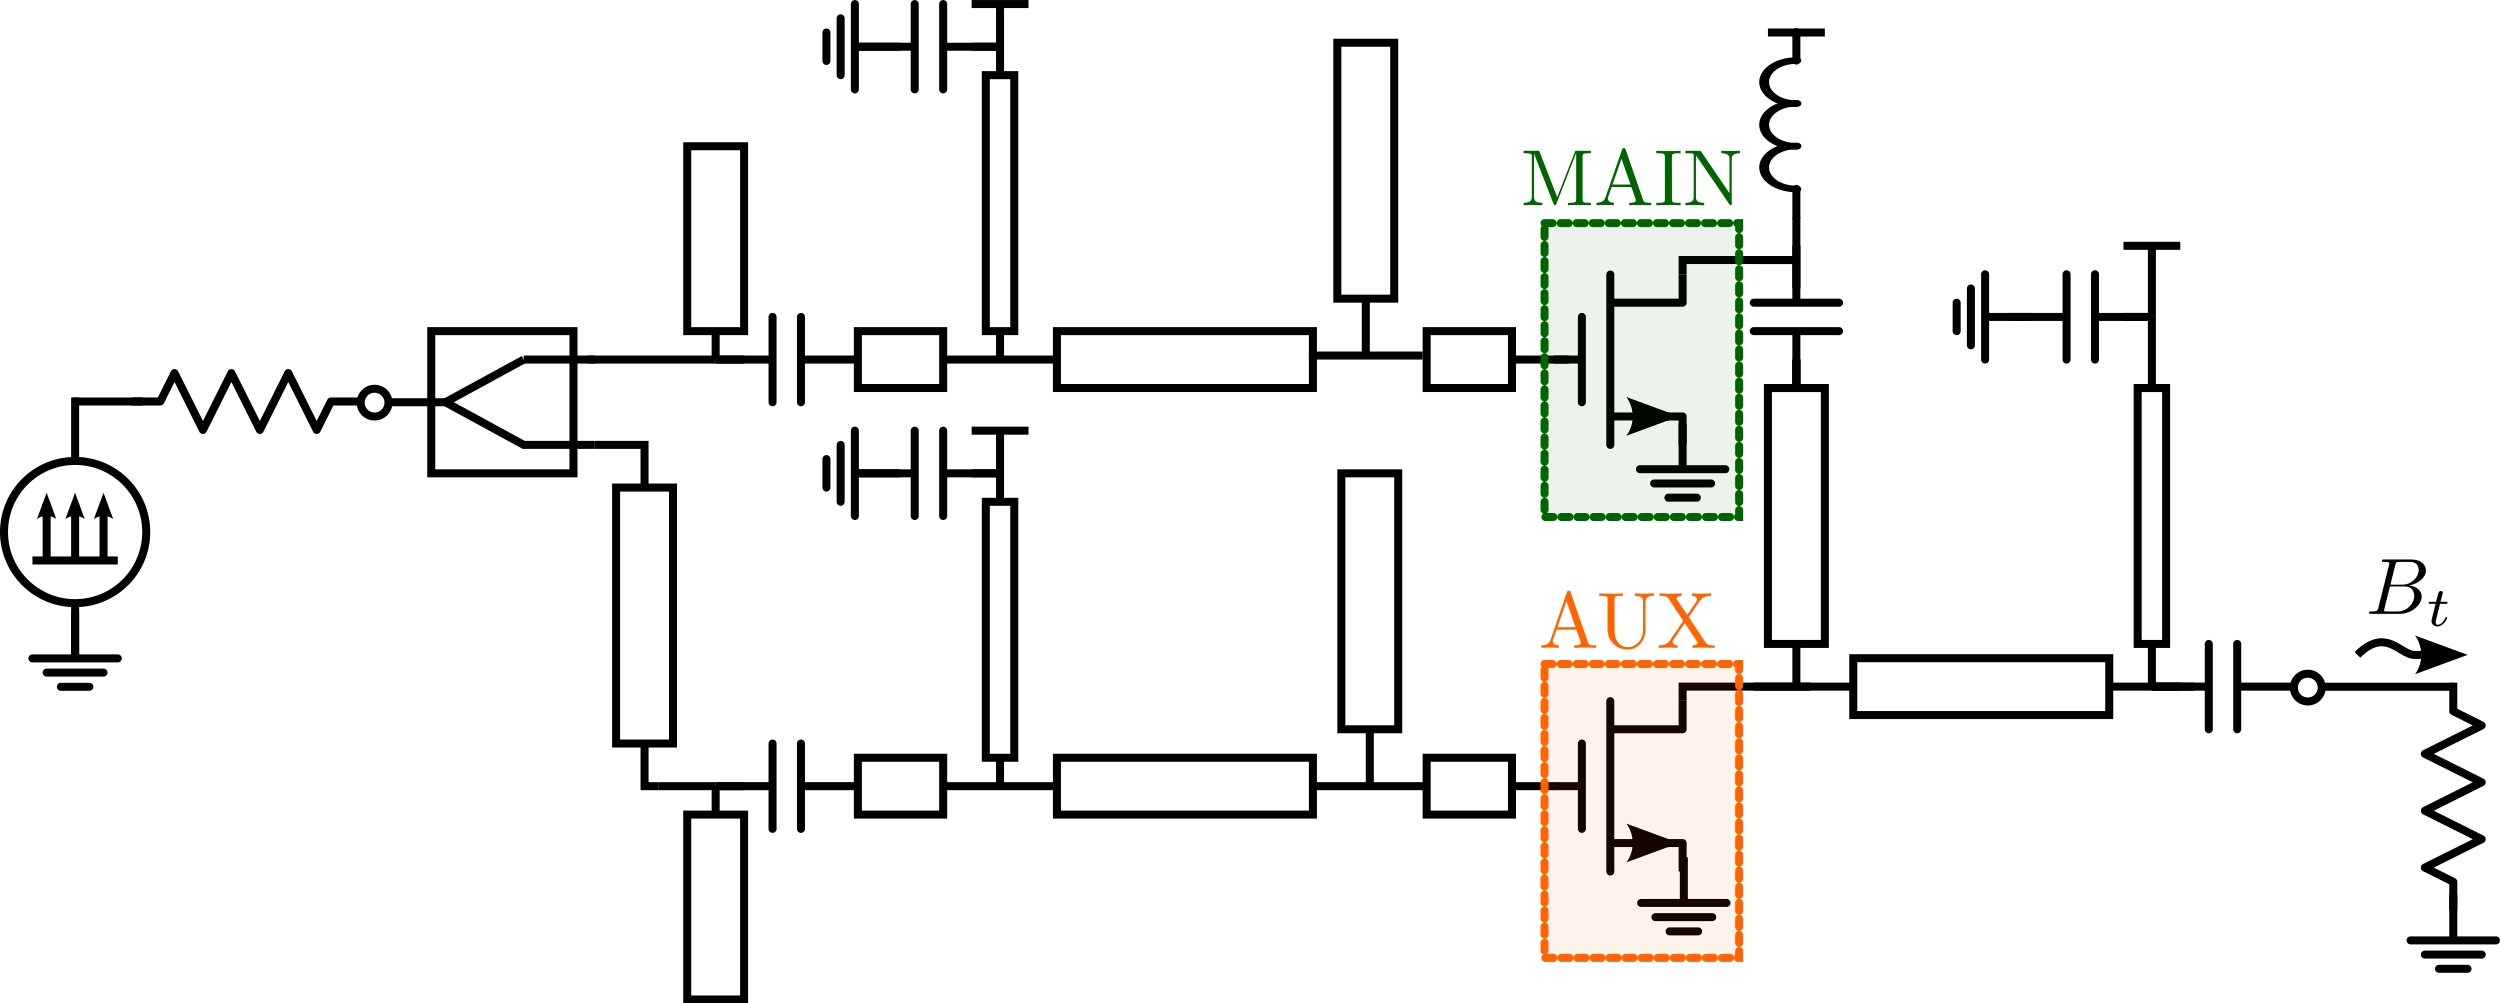 <svg height="93.767pt" viewBox="0 0 233.603 93.767" width="233.603pt" xmlns="http://www.w3.org/2000/svg" xmlns:xlink="http://www.w3.org/1999/xlink"><clipPath id="a"><path d="m63 75h7v18.766h-7zm0 0"/></clipPath><clipPath id="b"><path d="m224 87h9.602v2h-9.602zm0 0"/></clipPath><clipPath id="c"><path d="m216 55h17.602v11h-17.602zm0 0"/></clipPath><path d="m147.812 33.598h-2.66" fill="none" stroke="#000" stroke-width=".75"/><path d="m153.238 38.914h2.66" fill="none" stroke="#000" stroke-width=".75"/><path d="m151.973 37.098 4.918 1.809-4.918 1.809c.789-1.066.781-2.527 0-3.617zm0 0" fill-rule="evenodd"/><path d="m147.812 29.613v7.973" fill="none" stroke="#000" stroke-linecap="round" stroke-width=".75"/><path d="m150.469 25.656v15.918" fill="none" stroke="#000" stroke-linecap="round" stroke-width=".75"/><path d="m157.227 25.625v2.66h-6.645" fill="none" stroke="#000" stroke-linejoin="round" stroke-width=".75"/><path d="m150.582 38.914h6.645v2.656" fill="none" stroke="#000" stroke-linejoin="round" stroke-width=".75"/><path d="m153.238 43.844h7.973" fill="none" stroke="#000" stroke-linecap="round" stroke-width=".75"/><path d="m154.57 45.176h5.312" fill="none" stroke="#000" stroke-linecap="round" stroke-width=".75"/><path d="m155.898 46.504h2.656" fill="none" stroke="#000" stroke-linecap="round" stroke-width=".75"/><path d="m157.227 43.562v-3.984" fill="none" stroke="#000" stroke-width=".75"/><path d="m-98.762-30.941h-23.918v-5.316h23.918zm0 0" fill="none" stroke="#000" stroke-width=".749" transform="scale(-1)"/><path d="m33.598-80.18v5.516" fill="none" stroke="#000" stroke-width=".75" transform="rotate(90)"/><path d="m33.598-72.188v5.316" fill="none" stroke="#000" stroke-width=".75" transform="rotate(90)"/><path d="m37.586-74.844h-7.973" fill="none" stroke="#000" stroke-linecap="round" stroke-width=".75" transform="rotate(90)"/><path d="m37.586-72.188h-7.973" fill="none" stroke="#000" stroke-linecap="round" stroke-width=".75" transform="rotate(90)"/><path d="m33.598-66.871v-2.66" fill="none" stroke="#000" stroke-width=".75" transform="rotate(90)"/><path d="m3.992 124.961h23.918v5.316h-23.918zm0 0" fill="none" stroke="#000" stroke-width=".749" transform="matrix(0 1 1 0 0 0)"/><path d="m80.16 30.941h7.973v5.316h-7.973zm0 0" fill="none" stroke="#000" stroke-width=".749"/><path d="m133.309 30.941h7.973v5.316h-7.973zm0 0" fill="none" stroke="#000" stroke-width=".749"/><path d="m54.914 33.598h11.957" fill="none" stroke="#000" stroke-width=".75"/><path d="m13.668 64.215h17.273v5.316h-17.273zm0 0" fill="none" stroke="#000" stroke-width=".749" transform="matrix(0 1 1 0 0 0)"/><path d="m66.871-30.941v-2.656" fill="none" stroke="#000" stroke-width=".75" transform="scale(1 -1)"/><path d="m88.133 33.598h10.629" fill="none" stroke="#000" stroke-width=".75"/><path d="m122.305 33.223h10.629" fill="none" stroke="#000" stroke-width=".75"/><path d="m127.621 27.91v5.312" fill="none" stroke="#000" stroke-width=".75"/><path d="m141.281 33.598h5.316" fill="none" stroke="#000" stroke-width=".75"/><path d="m147.812 73.461h-2.66" fill="none" stroke="#000" stroke-width=".75"/><path d="m153.238 78.777h2.66" fill="none" stroke="#000" stroke-width=".75"/><path d="m151.973 76.961 4.918 1.809-4.918 1.809c.789-1.07.781-2.527 0-3.617zm0 0" fill-rule="evenodd"/><path d="m147.812 69.477v7.973" fill="none" stroke="#000" stroke-linecap="round" stroke-width=".75"/><path d="m150.469 65.516v15.918" fill="none" stroke="#000" stroke-linecap="round" stroke-width=".75"/><path d="m157.227 65.488v2.656h-6.645" fill="none" stroke="#000" stroke-linejoin="round" stroke-width=".75"/><path d="m150.582 78.777h6.645v2.656" fill="none" stroke="#000" stroke-linejoin="round" stroke-width=".75"/><path d="m-98.762 70.805h-23.918v5.312h23.918zm0 0" fill="none" stroke="#000" stroke-width=".749" transform="scale(-1 1)"/><path d="m-73.461-80.18v5.516" fill="none" stroke="#000" stroke-width=".75" transform="matrix(0 -1 -1 0 0 0)"/><path d="m-73.461-72.188v5.316" fill="none" stroke="#000" stroke-width=".75" transform="matrix(0 -1 -1 0 0 0)"/><path d="m-69.477-74.844h-7.973" fill="none" stroke="#000" stroke-linecap="round" stroke-width=".75" transform="matrix(0 -1 -1 0 0 0)"/><path d="m-69.477-72.188h-7.973" fill="none" stroke="#000" stroke-linecap="round" stroke-width=".75" transform="matrix(0 -1 -1 0 0 0)"/><path d="m-73.461-66.871v-2.66" fill="none" stroke="#000" stroke-width=".75" transform="matrix(0 -1 -1 0 0 0)"/><path d="m80.16-70.805h7.973v-5.312h-7.973zm0 0" fill="none" stroke="#000" stroke-width=".749" transform="scale(1 -1)"/><path d="m133.309-70.805h7.973v-5.312h-7.973zm0 0" fill="none" stroke="#000" stroke-width=".749" transform="scale(1 -1)"/><path d="m61.559 73.461h5.312" fill="none" stroke="#000" stroke-width=".75"/><g clip-path="url(#a)"><path d="m-76.117 64.215h-17.273v5.316h17.273zm0 0" fill="none" stroke="#000" stroke-width=".749" transform="rotate(-90)"/></g><g fill="none" stroke="#000"><path d="m66.871-76.117v2.656" stroke-width=".75" transform="scale(1 -1)"/><path d="m88.133 73.461h10.629" stroke-width=".75"/><path d="m44.23 125.336h23.914v5.316h-23.914zm0 0" stroke-width=".749" transform="matrix(0 1 1 0 0 0)"/><path d="m122.68-73.461h10.629" stroke-width=".75" transform="scale(1 -1)"/><path d="m127.996-68.145v-5.316" stroke-width=".75" transform="scale(1 -1)"/><path d="m-45.559 57.57h-23.918v5.316h23.918zm0 0" stroke-width=".749" transform="rotate(-90)"/><path d="m153.355 84.371h7.973" stroke-linecap="round" stroke-width=".75"/><path d="m154.684 85.699h5.312" stroke-linecap="round" stroke-width=".75"/><path d="m156.012 87.031h2.656" stroke-linecap="round" stroke-width=".75"/><path d="m157.34 84.09v-3.984" stroke-width=".75"/><path d="m141.281 73.461h3.988" stroke-width=".75"/><path d="m157.227 65.488v-1.328h11.957" stroke-width=".75"/><path d="m157.227 25.625v-1.328h10.629" stroke-width=".75"/><path d="m48.934 33.598h6.645" stroke-width=".75"/><path d="m55.578 41.57h-6.645l-7.309-3.984" stroke-width=".75"/><path d="m48.934 33.598-7.309 3.988" stroke-width=".75"/><path d="m36.312 37.586h5.312" stroke-width=".75"/><path d="m40.297 30.941h13.289v13.289h-13.289zm0 0" stroke-width=".75"/><path d="m55.578 41.57h4.648v3.988" stroke-width=".75"/><path d="m167.855 22.949v5.516" stroke-width=".75"/><path d="m167.855 30.941v5.316" stroke-width=".75"/><path d="m171.844 28.285h-7.973" stroke-linecap="round" stroke-width=".75"/><path d="m171.844 30.941h-7.973" stroke-linecap="round" stroke-width=".75"/><path d="m167.855 36.258v-2.66" stroke-width=".75"/><path d="m-36.258 165.199h-23.914v5.316h23.914zm0 0" stroke-width=".749" transform="rotate(-90)"/><path d="m-167.855 8.471c1.664 0 3.012 1.351 3.012 3.013 0 1.667-1.348 3.013-3.012 3.013" stroke-linecap="round" stroke-linejoin="round" stroke-width=".918" transform="scale(-1 .668)"/><path d="m-167.855 14.445c1.664 0 3.012 1.346 3.012 3.013 0 1.662-1.348 3.013-3.012 3.013" stroke-linecap="round" stroke-linejoin="round" stroke-width=".918" transform="scale(-1 .668)"/><path d="m-167.855 20.412c1.664 0 3.012 1.351 3.012 3.013 0 1.667-1.348 3.013-3.012 3.013" stroke-linecap="round" stroke-linejoin="round" stroke-width=".918" transform="scale(-1 .668)"/><path d="m-167.855 5.656v-2.656" stroke-linecap="round" stroke-linejoin="round" stroke-width=".749" transform="scale(-1 1)"/><path d="m-167.855 20.312v-2.66" stroke-linecap="round" stroke-linejoin="round" stroke-width=".749" transform="scale(-1 1)"/><path d="m173.172 61.504h23.918v5.312h-23.918zm0 0" stroke-width=".749"/><path d="m-36.258 199.746h-23.914v2.656h23.914zm0 0" stroke-width=".749" transform="rotate(-90)"/><path d="m-29.613 187.766v5.52" stroke-width=".75" transform="rotate(-90)"/><path d="m-29.613 195.758v5.316" stroke-width=".75" transform="rotate(-90)"/><path d="m-25.625 193.102h-7.973" stroke-linecap="round" stroke-width=".75" transform="rotate(-90)"/><path d="m-25.625 195.758h-7.973" stroke-linecap="round" stroke-width=".75" transform="rotate(-90)"/><path d="m-29.613 201.074v-2.656" stroke-width=".75" transform="rotate(-90)"/><path d="m25.625-185.492h7.973" stroke-linecap="round" stroke-width=".75" transform="rotate(90)"/><path d="m26.957-184.164h5.312" stroke-linecap="round" stroke-width=".75" transform="rotate(90)"/><path d="m28.285-182.832h2.656" stroke-linecap="round" stroke-width=".75" transform="rotate(90)"/><path d="m29.613-185.773v-3.984" stroke-width=".75" transform="rotate(90)"/><path d="m163.871 24.297h3.984" stroke-width=".75"/><path d="m167.855 20.312v6.645" stroke-width=".75"/><path d="m163.871 64.16h9.301" stroke-width=".75"/><path d="m167.855 60.172v3.988" stroke-width=".75"/><path d="m167.855 33.598v2.66" stroke-width=".75"/><path d="m197.09 64.16h7.973" stroke-width=".75"/><path d="m201.074 60.172v3.988" stroke-width=".75"/><path d="m201.074 36.258v-6.645" stroke-width=".75"/><path d="m201.074 22.969v6.645" stroke-width=".75"/><path d="m64.16-214.383v5.52" stroke-width=".75" transform="rotate(90)"/><path d="m64.16-206.391v5.316" stroke-width=".75" transform="rotate(90)"/><path d="m68.145-209.047h-7.973" stroke-linecap="round" stroke-width=".75" transform="rotate(90)"/><path d="m68.145-206.391h-7.973" stroke-linecap="round" stroke-width=".75" transform="rotate(90)"/><path d="m64.16-201.074v-2.656" stroke-width=".75" transform="rotate(90)"/><path d="m165.199 3.039h5.316" stroke-width=".75"/><path d="m198.418 22.969h5.312" stroke-width=".75"/><path d="m46.887-92.117h23.918v-2.66h-23.918zm0 0" stroke-width=".749" transform="rotate(90)"/><path d="m-44.23 80.137v5.52" stroke-width=".75" transform="rotate(-90)"/><path d="m-44.23 88.133v5.312" stroke-width=".75" transform="rotate(-90)"/><path d="m-40.242 85.473h-7.973" stroke-linecap="round" stroke-width=".75" transform="rotate(-90)"/><path d="m-40.242 88.133h-7.973" stroke-linecap="round" stroke-width=".75" transform="rotate(-90)"/><path d="m-44.23 93.445v-2.656" stroke-width=".75" transform="rotate(-90)"/><path d="m40.242-79.879h7.973" stroke-linecap="round" stroke-width=".75" transform="rotate(90)"/><path d="m41.57-78.551h5.316" stroke-linecap="round" stroke-width=".75" transform="rotate(90)"/><path d="m42.898-77.223h2.66" stroke-linecap="round" stroke-width=".75" transform="rotate(90)"/><path d="m44.23-80.16v-3.984" stroke-width=".75" transform="rotate(90)"/><path d="m93.445 46.887v-6.645" stroke-width=".75"/><path d="m93.445 70.805v2.656" stroke-width=".75"/><path d="m90.789 40.242h5.316" stroke-width=".75"/><path d="m7.023-92.117h23.918v-2.66h-23.918zm0 0" stroke-width=".749" transform="rotate(90)"/><path d="m-4.367 80.137v5.52" stroke-width=".75" transform="rotate(-90)"/><path d="m-4.367 88.133v5.312" stroke-width=".75" transform="rotate(-90)"/><path d="m-.379 85.473h-7.973" stroke-linecap="round" stroke-width=".75" transform="rotate(-90)"/><path d="m-.379 88.133h-7.973" stroke-linecap="round" stroke-width=".75" transform="rotate(-90)"/><path d="m-4.367 93.445v-2.656" stroke-width=".75" transform="rotate(-90)"/><path d="m.379-79.879h7.973" stroke-linecap="round" stroke-width=".75" transform="rotate(90)"/><path d="m1.711-78.551h5.312" stroke-linecap="round" stroke-width=".75" transform="rotate(90)"/><path d="m3.039-77.223h2.656" stroke-linecap="round" stroke-width=".75" transform="rotate(90)"/><path d="m4.367-80.16v-3.984" stroke-width=".75" transform="rotate(90)"/><path d="m93.445 7.023v-6.645" stroke-width=".75"/><path d="m93.445 30.941v2.656" stroke-width=".75"/><path d="m90.789.379h5.316" stroke-width=".75"/><path d="m61.559 73.461h-1.332v-3.984" stroke-width=".75"/><path d="m215.501 68.749c0.0.719-.582 1.3-1.301 1.3-.719 0-1.3-.582-1.3-1.301s.582-1.3 1.301-1.3c.719-0 1.3.582 1.3 1.301zm0 0" stroke-linecap="round" stroke-linejoin="round" stroke-width=".75" transform="matrix(1 -.021 .021 1 0 0)"/><path d="m35.496 38.342c0.0.719-.582 1.3-1.301 1.3-.719 0-1.304-.582-1.3-1.301-0-.719.582-1.3 1.301-1.3.715-0 1.3.582 1.3 1.301zm0 0" stroke-linecap="round" stroke-linejoin="round" stroke-width=".75" transform="matrix(1 -.021 .021 1 0 0)"/></g><path d="m144.324 20.848h18.184v27.461h-18.184zm0 0" style="fill:#006400;fill-opacity:.078;stroke-width:.75;stroke-linecap:round;stroke:#006400;stroke-dasharray:.75 .75"/><path d="m144.324 62.043h18.184v27.461h-18.184zm0 0" style="fill:#ff6400;fill-opacity:.078;stroke-width:.75;stroke-linecap:round;stroke:#ff6400;stroke-dasharray:.75 .75"/><path d="m3.031 61.52h7.973" fill="none" stroke="#000" stroke-linecap="round" stroke-width=".75"/><path d="m4.359 62.848h5.316" fill="none" stroke="#000" stroke-linecap="round" stroke-width=".75"/><path d="m5.691 64.176h2.656" fill="none" stroke="#000" stroke-linecap="round" stroke-width=".75"/><path d="m7.02 61.238v-3.988" fill="none" stroke="#000" stroke-width=".75"/><path d="m13.664 49.715c0 3.668-2.977 6.645-6.645 6.645-3.672 0-6.645-2.977-6.645-6.645 0-3.668 2.973-6.645 6.645-6.645 3.668 0 6.645 2.977 6.645 6.645zm0 0" fill="none" stroke="#000" stroke-linecap="round" stroke-linejoin="round" stroke-width=".75"/><path d="m3.031 52.371h7.973" fill="none" stroke="#000" stroke-width=".75"/><path d="m4.359 52.371v-5.312" fill="none" stroke="#000" stroke-width=".75"/><path d="m3.453 48.5.906-2.457.902 2.457c-.535-.391-1.266-.391-1.809 0zm0 0" fill-rule="evenodd"/><path d="m7.02 52.371v-5.312" fill="none" stroke="#000" stroke-width=".75"/><path d="m6.109 48.5.906-2.457.902 2.457c-.531-.391-1.262-.391-1.809 0zm0 0" fill-rule="evenodd"/><path d="m9.676 52.371v-5.312" fill="none" stroke="#000" stroke-width=".75"/><path d="m8.77 48.5.902-2.457.906 2.457c-.535-.391-1.266-.391-1.809 0zm0 0" fill-rule="evenodd"/><path d="m7.02 61.191v-4.762" fill="none" stroke="#000" stroke-width=".75"/><path d="m7.02 43.137v-5.988" fill="none" stroke="#000" stroke-width=".75"/><path d="m12.32 37.516h2.66l1.328-2.656 2.656 5.316 2.656-5.316 2.66 5.316 2.656-5.316 2.656 5.316 1.328-2.66h2.66" fill="none" stroke="#000" stroke-linejoin="round" stroke-width=".75"/><path d="m13.352 37.516h-6.582" fill="none" stroke="#000" stroke-width=".75"/><path d="m229.238 63.797v2.66l2.656 1.328-5.316 2.656 5.316 2.656-5.316 2.66 5.316 2.656-5.316 2.656 2.66 1.332v2.656" fill="none" stroke="#000" stroke-linejoin="round" stroke-width=".75"/><g clip-path="url(#b)"><path d="m225.25 87.871h7.973" fill="none" stroke="#000" stroke-linecap="round" stroke-width=".75"/></g><path d="m226.578 89.199h5.316" fill="none" stroke="#000" stroke-linecap="round" stroke-width=".75"/><path d="m227.906 90.527h2.66" fill="none" stroke="#000" stroke-linecap="round" stroke-width=".75"/><path d="m229.238 87.59v-3.984" fill="none" stroke="#000" stroke-width=".75"/><path d="m217.055 64.172h12.336" fill="none" stroke="#000" stroke-width=".75"/><path d="m143.891 14.258v-.008l-.004-.008v-.008l-.008-.008v-.016l-.008-.004-.008-.016-.008-.008v-.016l-.016-.016v-.008l-.016-.016h-.008l-.008-.008v-.004h-.008l-.008-.008h-.004l-.008-.008h-.023l-.016-.008h-1.371v.23h.18c.57 0 .586.082.586.348v3.727c0 .203 0 .555-.766.555v.227c.262-.008.629-.023.867-.023.25 0 .617.016.879.023v-.227c-.773 0-.773-.352-.773-.555v-4.012h.008l1.801 4.633c.039.098.074.16.148.16.086 0 .105-.055.137-.137l1.836-4.719h.008v4.277c0 .27-.016.352-.59.352h-.18v.227c.277-.023.785-.023 1.078-.023.285 0 .789 0 1.066.023v-.227h-.18c-.578 0-.594-.082-.594-.352v-3.93c0-.266.016-.348.594-.348h.18v-.23h-1.262c-.195 0-.195.008-.246.141l-1.637 4.195zm0 0" fill="#006400"/><path d="m151.91 13.996v-.016l-.008-.008v-.008l-.008-.016v-.008l-.008-.008v-.004l-.008-.008v-.008l-.008-.008v-.008h-.008v-.008l-.008-.008-.004-.008h-.008v-.008h-.008l-.008-.008h-.008l-.008-.008h-.031l-.008-.008h-.027c-.121 0-.145.047-.18.152l-1.547 4.453c-.133.383-.434.496-.84.504v.227c.172-.008.496-.023.766-.023.23 0 .613.016.855.023v-.227c-.375 0-.555-.188-.555-.383 0-.023.008-.098.016-.113l.336-.973.082-.234.84-2.422.84 2.422h-1.68l-.082.234h1.844l.398 1.137c.008.031.023.078.023.105 0 .227-.422.227-.625.227v.227c.273-.023.797-.023 1.082-.023.316 0 .66.008.973.023v-.227h-.133c-.449 0-.555-.055-.637-.301zm0 0" fill="#006400"/><path d="m156.223 14.672.008-.023v-.105l.008-.023v-.016l.008-.012.016-.031.004-.016.008-.016.023-.023.016-.008.016-.012.016-.008h.012l.008-.008h.008l.016-.008h.008l.016-.008h.016l.008-.008h.027l.016-.008h.055l.012-.008h.062l.016-.008h.41v-.23c-.262.023-.848.023-1.133.023-.293 0-.883 0-1.137-.023v.23h.188c.59 0 .613.082.613.348v3.93c0 .27-.023.352-.613.352h-.188v.227c.254-.023.844-.023 1.129-.023.293 0 .879 0 1.141.023v-.227h-.195c-.59 0-.613-.082-.613-.352zm0 0" fill="#006400"/><path d="m158.977 14.191-.008-.008v-.008l-.016-.016v-.008l-.008-.008h-.008v-.008l-.008-.008h-.008v-.008h-.008v-.004h-.008l-.008-.008h-.008l-.004-.008h-.023l-.008-.008h-1.367v.23h.219c.113 0 .262.008.375.016.172.023.18.031.18.172v3.887c0 .203 0 .555-.773.555v.227c.266-.008.633-.023.879-.023.246 0 .609.016.871.023v-.227c-.766 0-.766-.352-.766-.555v-3.871c.039.039.043.047.074.09l3.047 4.469c.059.086.066.094.117.094.105 0 .105-.047.105-.188v-4.121c0-.199 0-.547.773-.547v-.23c-.262.008-.629.023-.879.023-.246 0-.605-.016-.867-.023v.23c.762 0 .762.348.762.547v3.184zm0 0" fill="#006400"/><path d="m146.766 55.352v-.012l-.008-.008v-.008l-.004-.008v-.016l-.008-.008v-.008l-.008-.008v-.008l-.016-.016v-.004l-.023-.023h-.008l-.016-.016h-.016l-.004-.008h-.062c-.121 0-.141.047-.18.148l-1.535 4.457c-.137.375-.438.488-.844.496v.23c.176-.008.496-.023.758-.023.234 0 .625.016.863.023v-.23c-.375 0-.562-.188-.562-.375 0-.023.008-.098.016-.113l.344-.977.082-.23.836-2.422.848 2.422h-1.684l-.082.23h1.848l.395 1.141c0 .023.016.066.016.098 0 .227-.41.227-.613.227v.23c.27-.023.785-.023 1.07-.023.324 0 .668.008.984.023v-.23h-.137c-.449 0-.555-.055-.637-.301zm0 0" fill="#ff6400"/><path d="m153.531 58.812v.102l-.008.09-.008.098-.012.086-.016.09-.047.164-.031.074-.027.082-.039.066-.035.07-.039.066-.047.066-.043.062-.047.051-.051.059-.047.055-.059.043-.051.047-.062.043-.051.039-.059.031-.062.035-.066.023-.059.031-.07.023-.059.012-.066.016-.07.016-.133.016h-.062c-.352 0-1.234-.188-1.234-1.605v-2.836c0-.27.012-.352.59-.352h.18v-.234c-.262.031-.816.031-1.094.031-.285 0-.848 0-1.109-.031v.234h.18c.578 0 .594.082.594.352v2.812c0 1.051.859 1.859 1.883 1.859.852 0 1.52-.695 1.648-1.543.023-.152.023-.219.023-.512v-2.383c0-.25 0-.586.77-.586v-.234c-.27.008-.629.031-.883.031s-.617-.023-.887-.031v.234c.766 0 .766.352.766.555zm0 0" fill="#ff6400"/><path d="m157.801 57.664 1.02-1.5c.164-.242.418-.48 1.078-.488v-.234c-.293.008-.637.031-.824.031-.301 0-.66 0-.961-.031v.234c.301.008.465.172.465.344 0 .078-.012.09-.066.172l-.848 1.262-.969-1.441c-.012-.02-.051-.082-.051-.109 0-.09.164-.219.488-.227v-.234c-.262.031-.805.031-1.09.031-.23 0-.695-.008-.973-.031v.234h.141c.414 0 .555.051.699.262l1.371 2.07-1.223 1.809c-.105.148-.328.488-1.078.488v.23c.262-.008.578-.023.824-.023.277 0 .684 0 .953.023v-.23c-.34-.008-.465-.211-.465-.34 0-.066.023-.098.074-.18l1.059-1.566 1.176 1.777c.016.039.039.059.039.082 0 .09-.168.219-.488.227v.23c.262-.023.809-.023 1.094-.023.316 0 .652.008.969.023v-.23h-.145c-.387 0-.547-.039-.695-.27zm0 0" fill="#ff6400"/><path d="m222.238 56.781-.004.027v.023l-.016.047-.008.02-.008.023-.008.016-.008.023-.008.012-.008.016-.016.016-.016.031-.012.008-.016.016-.016.008-.016.004-.023.008-.02.008-.047.016h-.016l-.008.008h-.027l-.016.008h-.055l-.012.008h-.145l-.023.008h-.125c-.129 0-.203 0-.203.148 0 .074.066.074.203.074h2.66c1.18 0 2.062-.875 2.062-1.602 0-.543-.434-.969-1.16-1.051.777-.145 1.559-.691 1.559-1.402 0-.547-.488-1.027-1.387-1.027l-.105.23c.66 0 .816.438.816.766 0 .652-.645 1.363-1.551 1.363h-1.09l-.043.168h1.41c.711 0 .855.547.855.867 0 .738-.66 1.465-1.547 1.465h-1.012c-.105 0-.121 0-.164-.008-.074-.008-.098-.016-.098-.074 0-.023 0-.039.035-.172l.52-2.078.043-.168.457-1.844c.07-.262.086-.285.406-.285h.961l.105-.23h-2.504c-.145 0-.219 0-.219.148 0 .082.066.082.211.082.012 0 .156 0 .285.016.133.016.199.023.199.121 0 .027-.008.051-.027.141zm0 0" fill-rule="evenodd"/><path d="m228 56.418h.531c.098 0 .168 0 .168-.109 0-.078-.07-.078-.152-.078h-.5l.191-.77c.008-.023.016-.055.016-.078 0-.09-.066-.164-.172-.164-.133 0-.211.09-.246.227-.039.133.027-.121-.203.785h-.531c-.098 0-.168 0-.168.121 0 .066.07.066.16.066h.492l-.305 1.23c-.031.137-.078.324-.078.391 0 .309.258.496.559.496.574 0 .906-.727.906-.805 0-.066-.066-.066-.082-.066-.062 0-.07.016-.105.105-.152.324-.414.613-.707.613-.102 0-.18-.066-.18-.254 0-.051.023-.156.031-.211zm0 0" fill-rule="evenodd"/><g clip-path="url(#c)"><path d="m220.281 61.195c2.656-2.656 3.984 0 5.316 0h3.984" fill="none" stroke="#000" stroke-width=".749"/></g><path d="m225.664 59.383 4.91 1.809-4.91 1.805c.781-1.066.777-2.527 0-3.613zm0 0" fill-rule="evenodd"/></svg>